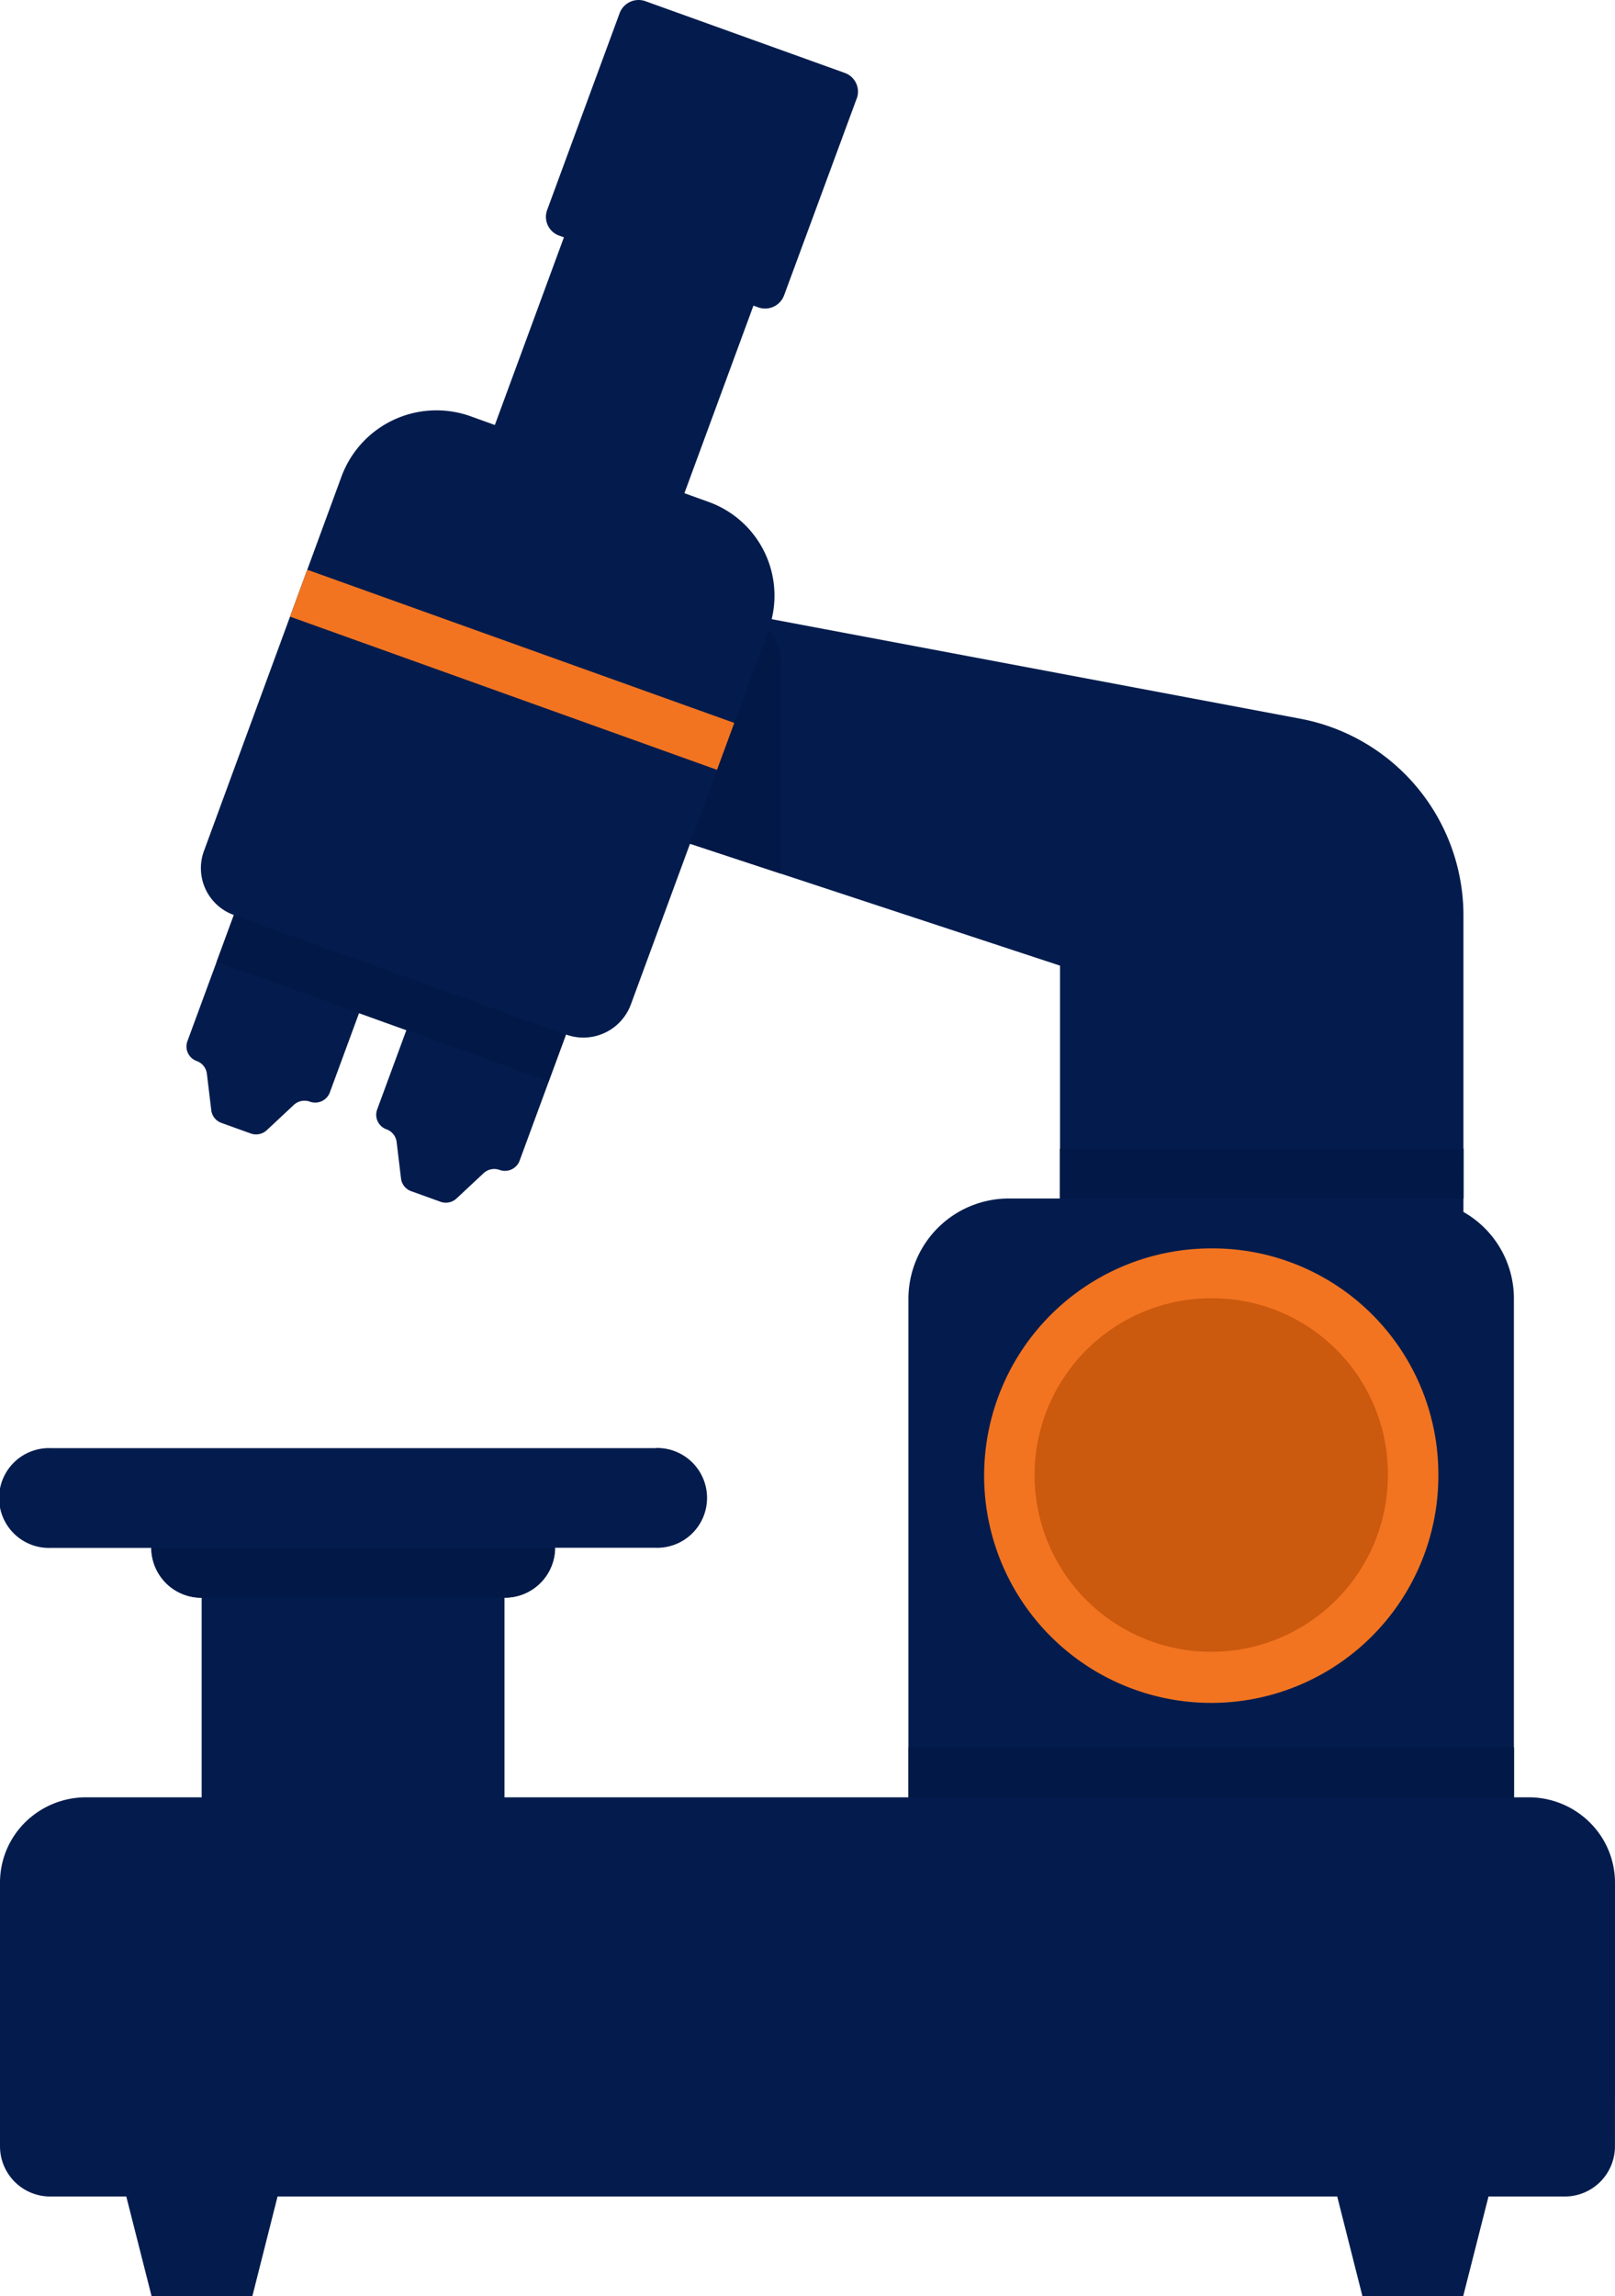 <svg xmlns="http://www.w3.org/2000/svg" width="36.87" height="52.39" viewBox="0 0 36.87 52.39"><g transform="translate(-70)"><path d="M93.457,424.57h-2.3L90,420.016h4.609Zm28.8-4.554h-4.609l1.152,4.554h2.3Z" transform="translate(-17.696 -372.18)" fill="#041c4d"/><path d="M89.559,2.246,87.9,6.74a.462.462,0,0,1-.591.272l-.108-.039-2.364,6.419L80.51,11.834l2.364-6.419-.108-.039a.454.454,0,0,1-.275-.584L84.146.3a.462.462,0,0,1,.591-.272l4.547,1.635a.454.454,0,0,1,.276.584ZM75.611,20.139l-1.333,3.618a.351.351,0,0,0,.213.451.353.353,0,0,1,.232.29l.1.832a.353.353,0,0,0,.232.29l.669.241a.359.359,0,0,0,.367-.075l.616-.576a.359.359,0,0,1,.367-.075.357.357,0,0,0,.456-.21l1.333-3.618a.351.351,0,0,0-.213-.451l-2.579-.927A.358.358,0,0,0,75.611,20.139ZM79.942,21.7,78.61,25.315a.351.351,0,0,0,.213.451.353.353,0,0,1,.232.29l.1.832a.353.353,0,0,0,.232.29l.669.241a.359.359,0,0,0,.367-.075l.616-.576a.359.359,0,0,1,.367-.075.357.357,0,0,0,.456-.21l1.333-3.618a.351.351,0,0,0-.213-.451L80.4,21.486A.358.358,0,0,0,79.942,21.7Zm5.036,11.34H71.152a1.139,1.139,0,1,0,0,2.277h2.3a1.145,1.145,0,0,0,1.152,1.138v6.831h6.913V36.452a1.145,1.145,0,0,0,1.152-1.138h2.3a1.139,1.139,0,1,0,0-2.277ZM106.87,46.7H70v2.276a1.146,1.146,0,0,0,1.152,1.139h34.565a1.146,1.146,0,0,0,1.152-1.139Z" fill="#041c4d"/><path d="M109.067,170.466l-7.579-2.726,1.182-3.209,7.579,2.726Zm.15,10.64H100a1.145,1.145,0,0,0,1.152,1.138h6.914A1.145,1.145,0,0,0,109.217,181.106Z" transform="translate(-26.543 -145.792)" fill="#021947"/><path d="M106.87,115.788v4.887H70v-4.887a1.932,1.932,0,0,1,.576-1.374,1.979,1.979,0,0,1,1.391-.569H90.739V102.46a2.291,2.291,0,0,1,2.3-2.277H94.2V94.87l-8.447-2.782-1.353,3.674a1.156,1.156,0,0,1-1.477.68l-7.579-2.726a1.135,1.135,0,0,1-.689-1.459L77.8,83.7a2.312,2.312,0,0,1,2.953-1.361l5.414,1.947a2.272,2.272,0,0,1,1.45,2.679l12.047,2.267a4.569,4.569,0,0,1,3.746,4.473v6.785a2.27,2.27,0,0,1,1.152,1.97v11.385h.337a1.979,1.979,0,0,1,1.391.569A1.934,1.934,0,0,1,106.87,115.788Z" transform="translate(0 -72.838)" fill="#041c4d"/><path d="M137.545,118.831l-10.08-3.614.394-1.07,10.08,3.614Z" transform="translate(-50.844 -101.148)" fill="#f27420"/><path d="M208.763,126.861v4.827l-2.08-.685,1.8-4.884h0a1.128,1.128,0,0,1,.28.743Zm15.585,11.1H215.13V139.1h9.217Zm1.152,13.662H211.674v1.138H225.5Z" transform="translate(-120.935 -111.754)" fill="#021846"/><path d="M275.37,255.208a5.185,5.185,0,1,1-5.185-5.123A5.154,5.154,0,0,1,275.37,255.208Z" transform="translate(-172.533 -221.602)" fill="#f27420"/><path d="M283.065,264.066a4.033,4.033,0,1,1-4.033-3.985A4.009,4.009,0,0,1,283.065,264.066Z" transform="translate(-181.38 -230.46)" fill="#cb590e"/></g></svg>